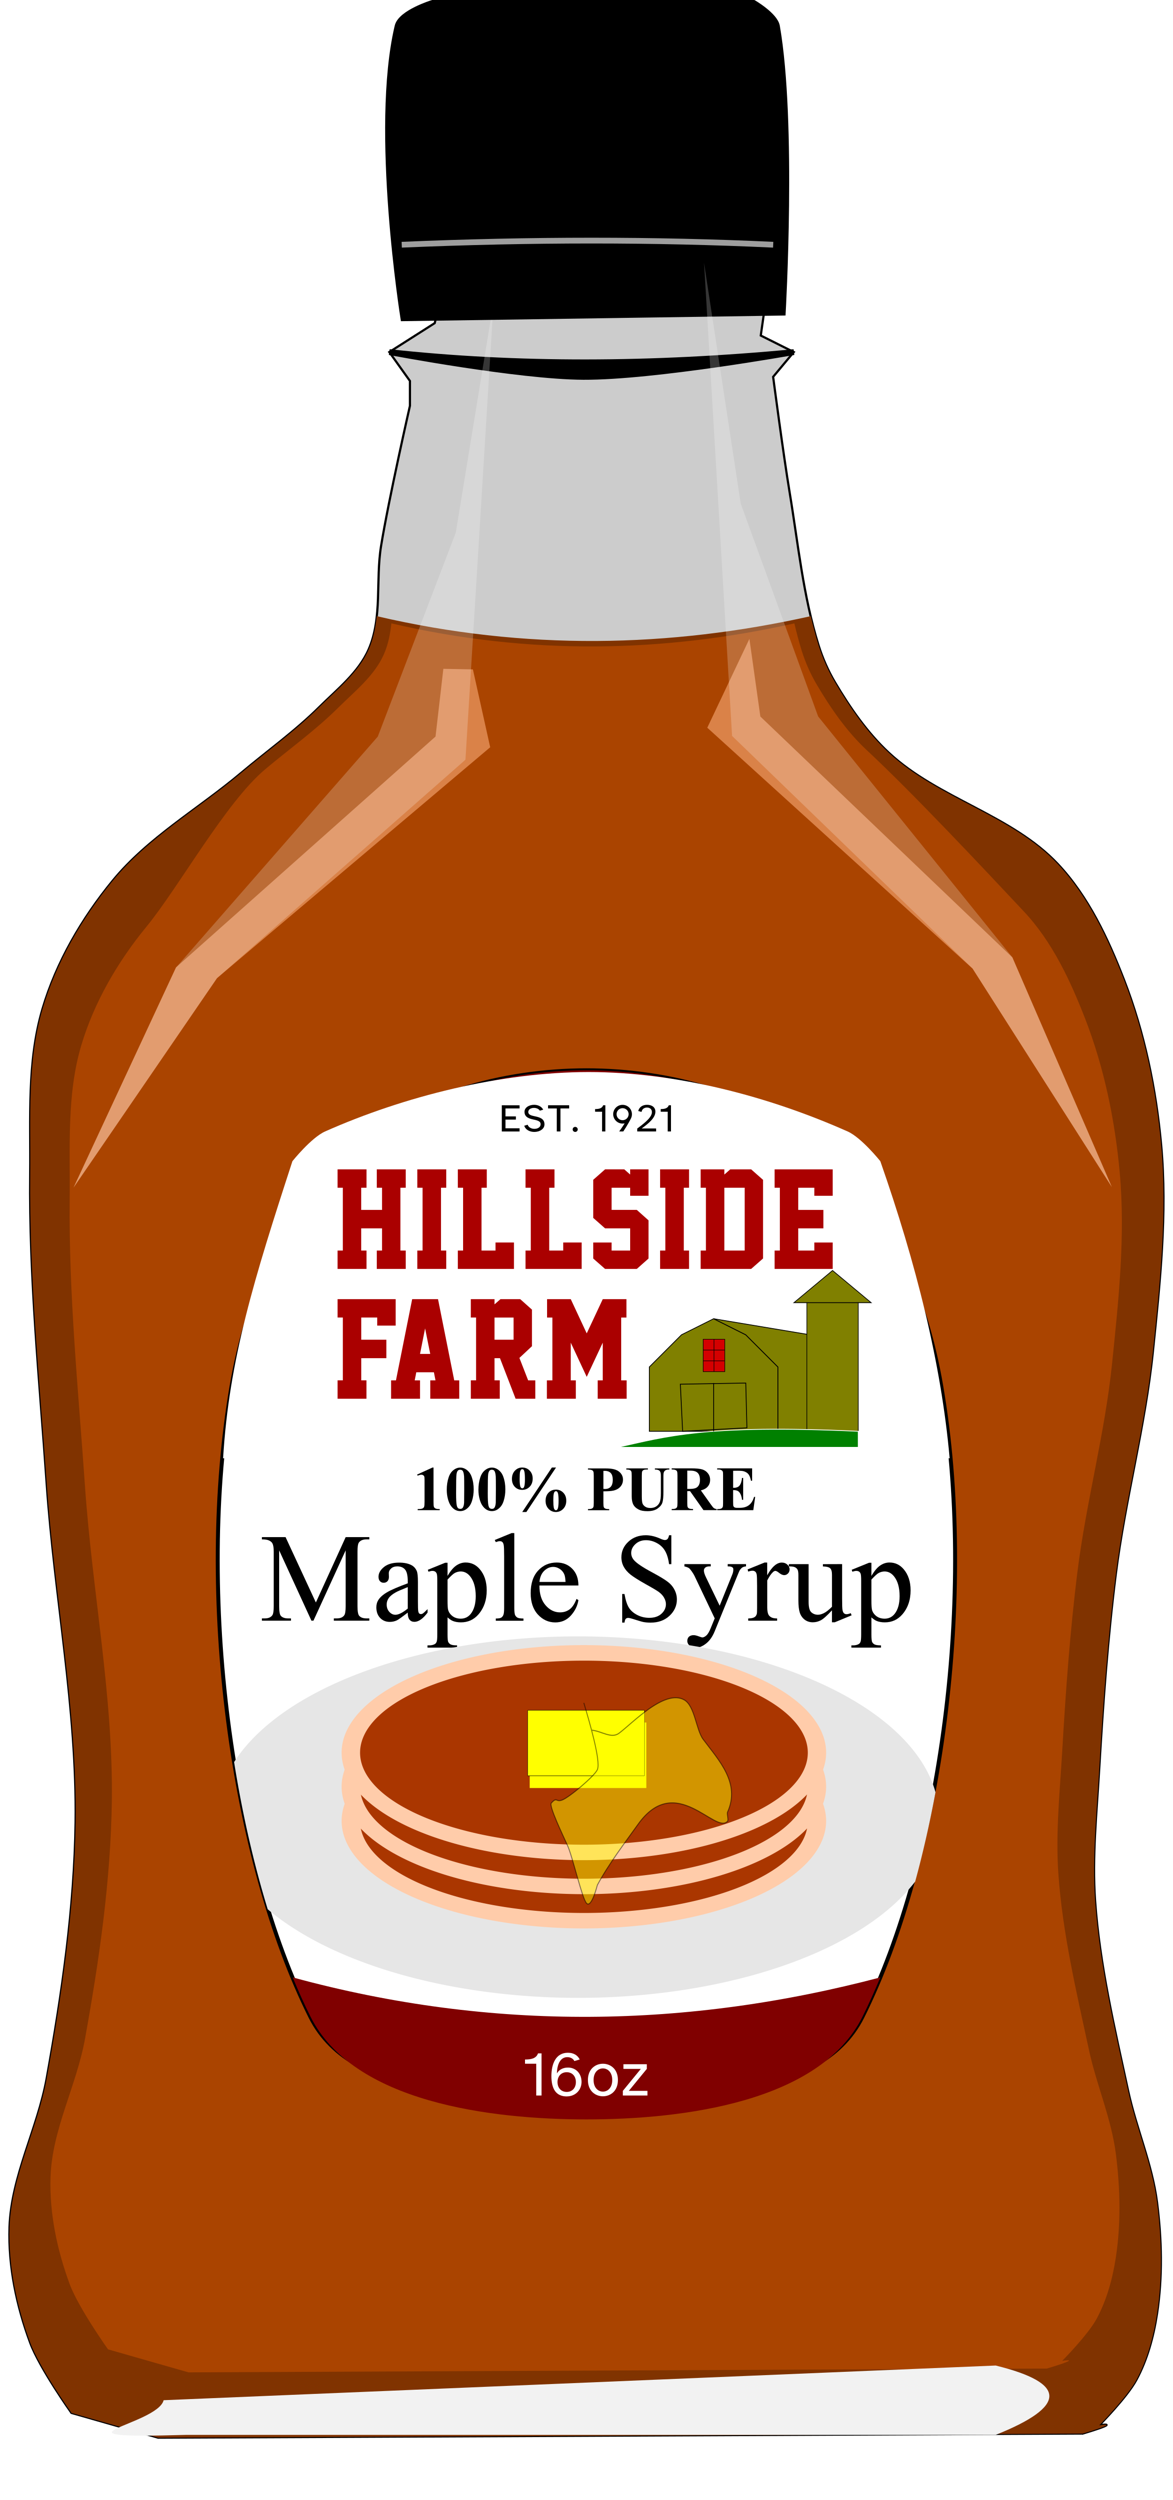<?xml version="1.0" encoding="UTF-8"?>
<svg width="47.321mm" height="100.79mm" version="1.1" viewBox="0 0 47.321 100.79" xmlns="http://www.w3.org/2000/svg">
<defs>
<filter id="d" x="-.047" y="-.029" width="1.095" height="1.058" color-interpolation-filters="sRGB">
<feGaussianBlur stdDeviation="0.968"/>
</filter>
<filter id="c" x="-.088" y="-.033" width="1.177" height="1.066" color-interpolation-filters="sRGB">
<feGaussianBlur stdDeviation="0.605"/>
</filter>
<filter id="a" x="-.066" y="-.025" width="1.133" height="1.049" color-interpolation-filters="sRGB">
<feGaussianBlur stdDeviation="0.454"/>
</filter>
<filter id="b" color-interpolation-filters="sRGB">
<feGaussianBlur in="SourceGraphic" result="result0" stdDeviation="0.5"/>
<feTurbulence baseFrequency="0.2" numOctaves="10" result="result1" seed="300" type="fractalNoise"/>
<feGaussianBlur result="result8" stdDeviation="0.5"/>
<feDisplacementMap in="result0" in2="result8" result="result7" scale="5" xChannelSelector="R"/>
<feComposite in="result7" in2="result1" operator="in" result="result2"/>
<feComposite in="result0" in2="result2" k3="3" operator="arithmetic"/>
<feBlend in2="result2" mode="multiply" result="fbSourceGraphic"/>
<feColorMatrix in="fbSourceGraphic" result="fbSourceGraphicAlpha" values="1 0 0 -1 0 1 0 1 -1 0 1 0 0 -1 0 -1.8 -0.5 0 5.7 -3.5 "/>
<feGaussianBlur in="fbSourceGraphicAlpha" result="result0" stdDeviation="0.5"/>
<feSpecularLighting result="result6" specularExponent="3" surfaceScale="5">
<feDistantLight azimuth="225" elevation="10"/>
</feSpecularLighting>
<feComposite in="result6" in2="fbSourceGraphicAlpha" operator="in" result="result2"/>
<feComposite in="fbSourceGraphic" in2="result2" k2="1" k3="0.7" operator="arithmetic" result="result4"/>
</filter>
<filter id="f" x="-.133" y="-.131" width="1.267" height="1.261" color-interpolation-filters="sRGB">
<feGaussianBlur stdDeviation="2.798"/>
</filter>
<filter id="e" x="-.078" y="-.912" width="1.156" height="2.824" color-interpolation-filters="sRGB">
<feGaussianBlur stdDeviation="1.206"/>
</filter>
</defs>
<g transform="translate(-82.173 -46.276)">
<path d="m125.85 144.39-37.298 0.167-3.497-0.999s-1.285-1.804-1.665-2.831c-0.548-1.481-0.886-3.084-0.833-4.662 0.07-2.058 1.133-3.967 1.499-5.994 0.616-3.408 1.118-6.861 1.166-10.324 0.062-4.567-0.85-9.097-1.166-13.654-0.288-4.159-0.711-8.32-0.666-12.488 0.024-2.226-0.133-4.526 0.5-6.66 0.558-1.881 1.586-3.645 2.831-5.162 1.425-1.736 3.443-2.885 5.162-4.329 1.055-0.887 2.185-1.694 3.164-2.664 0.727-0.721 1.586-1.394 1.998-2.331 0.562-1.28 0.275-2.783 0.5-4.163 0.309-1.902 1.166-5.661 1.166-5.661v-0.999l-0.833-1.166 1.832-1.166 0.167-0.666h13.154l-0.167 1.166 1.332 0.666-0.833 0.999s0.409 3.114 0.666 4.662c0.342 2.062 0.543 4.166 1.166 6.161 0.163 0.522 0.387 1.028 0.666 1.499 0.606 1.022 1.296 2.021 2.165 2.831 1.993 1.858 4.962 2.509 6.827 4.496 1.225 1.305 2.017 2.994 2.664 4.662 0.823 2.121 1.292 4.394 1.499 6.66 0.251 2.766-0.049 5.563-0.333 8.325-0.311 3.023-1.12 5.977-1.499 8.992-0.326 2.598-0.514 5.212-0.666 7.826-0.103 1.774-0.292 3.556-0.167 5.328 0.182 2.585 0.784 5.127 1.332 7.659 0.327 1.513 0.97 2.96 1.166 4.496 0.19 1.487 0.226 3.014 0 4.496-0.14 0.92-0.391 1.845-0.833 2.664-0.374 0.694-1.499 1.832-1.499 1.832s0.999-0.167-0.666 0.333z" fill="#ccc" stroke="#000" stroke-width=".088"/>
<path d="m97.88 60.472c5.12 0.558 10.57 0.541 16.318 0 0 0-5.642 1.013-8.492 0.999-2.63-0.013-7.826-0.999-7.826-0.999z" stroke="#000" stroke-width=".233px"/>
<path d="m97.373 71.117c-0.049 0.464-0.138 0.916-0.326 1.343-0.412 0.937-1.271 1.611-1.998 2.331-0.979 0.971-2.108 1.777-3.164 2.664-1.719 1.445-3.737 2.593-5.162 4.329-1.245 1.517-2.273 3.28-2.831 5.162-0.633 2.135-0.475 4.434-0.499 6.661-0.045 4.168 0.378 8.33 0.666 12.488 0.316 4.557 1.228 9.086 1.166 13.654-0.047 3.463-0.55 6.916-1.166 10.323-0.366 2.027-1.429 3.936-1.499 5.995-0.054 1.578 0.285 3.182 0.833 4.662 0.38 1.027 1.665 2.831 1.665 2.831l3.497 0.999 37.298-0.166c1.665-0.5 0.666-0.333 0.666-0.333s1.124-1.137 1.498-1.831c0.441-0.819 0.692-1.745 0.833-2.664 0.226-1.481 0.19-3.009 0-4.496-0.196-1.536-0.838-2.983-1.166-4.496-0.548-2.533-1.15-5.074-1.332-7.659-0.125-1.773 0.064-3.554 0.167-5.328 0.152-2.614 0.34-5.229 0.666-7.826 0.379-3.015 1.187-5.969 1.498-8.991 0.284-2.763 0.585-5.56 0.333-8.326-0.206-2.266-0.675-4.539-1.499-6.661-0.648-1.669-1.439-3.357-2.664-4.662-1.865-1.987-4.834-2.638-6.827-4.496-0.869-0.81-1.558-1.809-2.164-2.831-0.279-0.47-0.503-0.977-0.666-1.498-0.121-0.388-0.223-0.782-0.316-1.177-5.687 1.269-11.508 1.399-17.508 0z" fill="#803300"/>
<path transform="matrix(.881 0 0 .881 -87.445 -37.024)" d="m210.45 123.08c-0.052 0.489-0.145 0.966-0.343 1.415-0.434 0.987-1.339 1.697-2.105 2.457-1.032 1.023-2.222 1.873-3.334 2.808-1.812 1.523-3.938 5.378-5.439 7.208-1.312 1.599-2.395 3.457-2.983 5.439-0.667 2.249-0.501 4.673-0.526 7.019-0.047 4.393 0.398 8.778 0.702 13.16 0.333 4.802 1.294 9.575 1.228 14.388-0.05 3.649-0.58 7.288-1.228 10.879-0.386 2.136-1.505 4.148-1.579 6.317-0.057 1.663 0.301 3.353 0.878 4.913 0.4 1.082 1.755 2.983 1.755 2.983l3.685 1.053 39.305-0.175c1.755-0.526 0.702-0.351 0.702-0.351s1.185-1.198 1.579-1.93c0.465-0.863 0.73-1.839 0.878-2.808 0.238-1.561 0.2-3.171 0-4.738-0.206-1.618-0.884-3.143-1.228-4.738-0.577-2.669-1.212-5.347-1.404-8.071-0.132-1.868 0.067-3.746 0.176-5.615 0.16-2.754 0.358-5.51 0.702-8.247 0.399-3.177 1.251-6.29 1.579-9.475 0.3-2.911 0.616-5.859 0.351-8.774-0.217-2.388-0.712-4.783-1.579-7.019-0.682-1.758-1.516-3.538-2.807-4.913-1.965-2.094-5.094-5.426-7.195-7.383-0.916-0.853-1.642-1.906-2.281-2.983-0.294-0.495-0.53-1.029-0.702-1.579-0.128-0.409-0.235-0.824-0.333-1.24-5.993 1.337-12.127 1.474-18.45 0z" fill="#a40" filter="url(#d)"/>
<g transform="matrix(1.031 0 0 .81 -119.6 -29.29)" filter="url(#c)">
<path d="m214.21 126.61-1.156-0.028-0.306 3.37-10.156 11.493-4.009 10.958 5.613-10.424 10.691-11.493z" fill="#ffb380" filter="url(#a)" opacity=".748"/>
<path d="m215.02 108.31-1.479 11.489-3.053 10.156-7.894 11.493-4.009 10.958 5.613-10.424 9.721-10.876z" fill="#fff" filter="url(#a)" opacity=".458"/>
</g>
<path d="m98.446 59.108s-1.22-7.629-0.235-11.774c0.131-0.551 1.413-0.942 1.413-0.942h12.951s0.866 0.505 0.942 0.942c0.677 3.875 0.235 11.548 0.235 11.548z" stroke="#000" stroke-width=".233px"/>
<path d="m105.83 89.427c-3.353 0-7.009 0.984-9.542 3.181-2.686 2.33-4.17 6.037-4.771 9.542-1.443 8.425 0 19.084 3.181 25.445 1.726 3.452 7.273 3.181 11.132 3.181 3.859 0 9.406 0.271 11.132-3.181 3.181-6.361 4.624-17.02 3.181-25.445-0.6-3.505-2.084-7.212-4.771-9.542-2.533-2.197-6.189-3.181-9.542-3.181z" fill="#fff" stroke="#000" stroke-width=".159px"/>
<path d="m105.83 89.427c-3.353 0-7.009 0.984-9.542 3.181-1.461 1.267-2.564 2.943-3.365 4.771 8.793 3.6e-5 17.384 3.6e-5 25.814 0-0.801-1.828-1.904-3.504-3.365-4.771-2.533-2.197-6.189-3.181-9.542-3.181z" fill="#800000"/>
<path d="m93.981 126c0.229 0.554 0.469 1.087 0.721 1.59 1.726 3.452 7.273 4.135 11.132 4.135s9.406-0.683 11.132-4.135c0.252-0.503 0.491-1.036 0.721-1.59-7.727 2.036-15.615 2.203-23.705 0z" fill="#800000"/>
<g transform="matrix(.881 0 0 .881 -87.445 -37.024)" stroke-width=".18" aria-label="100% PURE">
<path d="m212.38 161.71v1.564q0 0.176 0.015 0.226 0.015 0.048 0.065 0.079 0.049 0.031 0.158 0.031h0.044v0.052h-1.007v-0.052h0.051q0.123 0 0.175-0.028 0.052-0.028 0.07-0.077 0.018-0.049 0.018-0.23v-0.991q0-0.133-0.013-0.165-0.013-0.034-0.048-0.056-0.034-0.024-0.079-0.024-0.072 0-0.175 0.045l-0.025-0.051 0.704-0.322z"/>
<path d="m214.22 162.71q0 0.286-0.08 0.534-0.048 0.152-0.13 0.25-0.08 0.097-0.183 0.155-0.103 0.056-0.224 0.056-0.138 0-0.25-0.07t-0.197-0.202q-0.062-0.096-0.109-0.255-0.061-0.216-0.061-0.446 0-0.312 0.087-0.573 0.072-0.216 0.219-0.33 0.147-0.116 0.31-0.116 0.166 0 0.31 0.114 0.145 0.113 0.213 0.305 0.095 0.264 0.095 0.577zm-0.434-3e-3q0-0.502-6e-3 -0.585-0.014-0.196-0.068-0.265-0.035-0.045-0.114-0.045-0.061 0-0.096 0.034-0.052 0.049-0.07 0.175-0.018 0.124-0.018 0.87 0 0.406 0.028 0.544 0.021 0.1 0.061 0.134 0.04 0.034 0.104 0.034 0.07 0 0.106-0.045 0.059-0.079 0.068-0.244z"/>
<path d="m215.67 162.71q0 0.286-0.08 0.534-0.048 0.152-0.13 0.25-0.08 0.097-0.183 0.155-0.103 0.056-0.224 0.056-0.138 0-0.25-0.07t-0.197-0.202q-0.062-0.096-0.109-0.255-0.061-0.216-0.061-0.446 0-0.312 0.087-0.573 0.072-0.216 0.219-0.33 0.147-0.116 0.31-0.116 0.166 0 0.31 0.114 0.145 0.113 0.213 0.305 0.095 0.264 0.095 0.577zm-0.434-3e-3q0-0.502-6e-3 -0.585-0.014-0.196-0.068-0.265-0.035-0.045-0.114-0.045-0.061 0-0.096 0.034-0.052 0.049-0.07 0.175-0.018 0.124-0.018 0.87 0 0.406 0.028 0.544 0.021 0.1 0.061 0.134 0.04 0.034 0.104 0.034 0.07 0 0.106-0.045 0.059-0.079 0.068-0.244z"/>
<path d="m217.99 161.71-1.358 2.036h-0.189l1.357-2.036zm-1.544 0q0.2 0 0.337 0.142 0.138 0.141 0.138 0.365 0 0.23-0.138 0.374-0.138 0.142-0.343 0.142-0.202 0-0.336-0.138-0.133-0.138-0.133-0.364 0-0.233 0.137-0.377 0.137-0.145 0.337-0.145zm0 0.075q-0.031 0-0.051 0.018-0.035 0.032-0.054 0.113-0.017 0.079-0.017 0.329 0 0.199 0.024 0.307 0.014 0.062 0.048 0.093 0.021 0.018 0.049 0.018 0.031 0 0.049-0.017 0.032-0.03 0.048-0.096 0.024-0.107 0.024-0.3 0-0.237-0.023-0.343-0.015-0.073-0.051-0.107-0.017-0.015-0.048-0.015zm1.534 0.935q0.204 0 0.341 0.141 0.138 0.14 0.138 0.367 0 0.23-0.14 0.374-0.14 0.144-0.337 0.144-0.196 0-0.334-0.144-0.137-0.144-0.137-0.369 0-0.227 0.134-0.369 0.134-0.142 0.334-0.142zm4e-3 0.073q-0.028 0-0.048 0.017-0.034 0.031-0.052 0.109-0.018 0.076-0.018 0.293 0 0.231 0.021 0.333 0.015 0.072 0.052 0.104 0.018 0.017 0.048 0.017 0.027 0 0.044-0.015 0.035-0.032 0.052-0.106 0.024-0.103 0.024-0.312 0-0.22-0.023-0.322-0.017-0.073-0.051-0.103-0.017-0.015-0.049-0.015z"/>
<path d="m220.16 162.8v0.53q0 0.155 0.018 0.196 0.02 0.04 0.068 0.063 0.049 0.024 0.179 0.024v0.052h-0.972v-0.052q0.133 0 0.179-0.024 0.048-0.025 0.066-0.065 0.02-0.04 0.02-0.195v-1.241q0-0.155-0.02-0.195-0.018-0.041-0.066-0.065-0.048-0.024-0.179-0.024v-0.052h0.833q0.412 0 0.591 0.147 0.179 0.147 0.179 0.367 0 0.186-0.116 0.319t-0.319 0.18q-0.137 0.034-0.463 0.034zm0-0.936v0.826q0.046 3e-3 0.07 3e-3 0.172 0 0.265-0.102 0.093-0.103 0.093-0.317 0-0.213-0.093-0.312-0.093-0.099-0.278-0.099z"/>
<path d="m221.21 161.75h0.987v0.052h-0.049q-0.111 0-0.154 0.024-0.041 0.023-0.059 0.064-0.017 0.041-0.017 0.204v0.936q0 0.257 0.038 0.34 0.04 0.083 0.128 0.138 0.089 0.055 0.224 0.055 0.155 0 0.264-0.069 0.11-0.07 0.164-0.193 0.055-0.123 0.055-0.427v-0.78q0-0.128-0.027-0.183t-0.068-0.076q-0.063-0.032-0.179-0.032v-0.052h0.661v0.052h-0.04q-0.08 0-0.134 0.032-0.054 0.032-0.078 0.097-0.018 0.045-0.018 0.162v0.726q0 0.337-0.045 0.487-0.044 0.149-0.216 0.275-0.172 0.126-0.47 0.126-0.248 0-0.384-0.066-0.185-0.09-0.261-0.231-0.076-0.141-0.076-0.379v-0.936q0-0.165-0.018-0.204-0.018-0.041-0.063-0.065t-0.166-0.023z"/>
<path d="m224 162.79v0.536q0 0.155 0.018 0.196 0.02 0.04 0.068 0.063 0.048 0.024 0.179 0.024v0.052h-0.979v-0.052q0.133 0 0.179-0.024 0.048-0.025 0.066-0.065 0.02-0.04 0.02-0.195v-1.241q0-0.155-0.02-0.195-0.018-0.041-0.066-0.065-0.048-0.024-0.179-0.024v-0.052h0.888q0.347 0 0.508 0.048t0.262 0.178q0.102 0.128 0.102 0.302 0 0.212-0.152 0.35-0.097 0.087-0.272 0.131l0.46 0.647q0.09 0.126 0.128 0.157 0.058 0.044 0.134 0.048v0.052h-0.602l-0.616-0.871zm0-0.938v0.838h0.08q0.196 0 0.293-0.035 0.097-0.037 0.152-0.13 0.056-0.095 0.056-0.245 0-0.219-0.103-0.323-0.102-0.104-0.329-0.104z"/>
<path d="m226.1 161.86v0.778h0.038q0.182 0 0.264-0.114 0.082-0.114 0.104-0.337h0.054v1.001h-0.054q-0.017-0.164-0.072-0.268-0.054-0.104-0.126-0.14-0.072-0.037-0.209-0.037v0.539q0 0.158 0.013 0.193 0.014 0.035 0.051 0.058 0.037 0.023 0.118 0.023h0.114q0.268 0 0.429-0.124 0.162-0.124 0.233-0.378h0.052l-0.086 0.608h-1.653v-0.052h0.064q0.083 0 0.134-0.03 0.037-0.02 0.056-0.068 0.015-0.034 0.015-0.178v-1.258q0-0.13-7e-3 -0.159-0.014-0.049-0.052-0.076-0.054-0.04-0.147-0.04h-0.064v-0.052h1.601v0.565h-0.054q-0.041-0.207-0.116-0.298-0.073-0.09-0.209-0.133-0.079-0.025-0.296-0.025z"/>
</g>
<g transform="matrix(.881 0 0 .881 -87.445 -37.024)" stroke-width=".18" aria-label="Maple Syrup">
<path d="m206.79 168.72-1.478-3.218v2.555q0 0.353 0.076 0.44 0.104 0.118 0.33 0.118h0.135v0.104h-1.331v-0.104h0.135q0.243 0 0.344-0.147 0.062-0.09 0.062-0.412v-2.499q0-0.254-0.056-0.367-0.04-0.082-0.147-0.135-0.104-0.056-0.338-0.056v-0.104h1.083l1.388 2.992 1.365-2.992h1.083v0.104h-0.133q-0.245 0-0.347 0.147-0.062 0.09-0.062 0.412v2.499q0 0.353 0.079 0.44 0.104 0.118 0.33 0.118h0.133v0.104h-1.625v-0.104h0.135q0.245 0 0.344-0.147 0.062-0.09 0.062-0.412v-2.555l-1.475 3.218z"/>
<path d="m211.2 168.35q-0.398 0.307-0.499 0.355-0.152 0.07-0.324 0.07-0.268 0-0.443-0.183-0.172-0.183-0.172-0.482 0-0.189 0.085-0.327 0.116-0.192 0.4-0.361 0.288-0.169 0.953-0.412v-0.102q0-0.386-0.124-0.53-0.121-0.144-0.355-0.144-0.178 0-0.282 0.096-0.107 0.096-0.107 0.22l6e-3 0.164q0 0.13-0.068 0.2-0.065 0.07-0.172 0.07-0.104 0-0.172-0.073-0.065-0.073-0.065-0.2 0-0.243 0.248-0.446 0.248-0.203 0.697-0.203 0.344 0 0.564 0.116 0.166 0.087 0.245 0.274 0.051 0.121 0.051 0.496v0.877q0 0.369 0.014 0.454 0.014 0.082 0.045 0.11 0.034 0.028 0.076 0.028 0.045 0 0.079-0.02 0.059-0.037 0.228-0.206v0.158q-0.316 0.423-0.604 0.423-0.138 0-0.22-0.096-0.082-0.096-0.085-0.327zm0-0.183v-0.984q-0.426 0.169-0.55 0.24-0.223 0.124-0.319 0.259-0.096 0.135-0.096 0.296 0 0.203 0.121 0.338 0.121 0.133 0.279 0.133 0.214 0 0.564-0.282z"/>
<path d="m212.12 166.39 0.795-0.322h0.107v0.604q0.2-0.341 0.4-0.477 0.203-0.138 0.426-0.138 0.389 0 0.649 0.305 0.319 0.372 0.319 0.97 0 0.668-0.384 1.106-0.316 0.358-0.795 0.358-0.209 0-0.361-0.059-0.113-0.042-0.254-0.169v0.787q0 0.265 0.031 0.336 0.034 0.073 0.113 0.116 0.082 0.042 0.293 0.042v0.104h-1.354v-0.104h0.07q0.155 3e-3 0.265-0.059 0.054-0.031 0.082-0.102 0.031-0.068 0.031-0.35v-2.442q0-0.251-0.023-0.319-0.023-0.068-0.073-0.102-0.048-0.034-0.133-0.034-0.068 0-0.172 0.04zm0.902 0.448v0.965q0 0.313 0.025 0.412 0.04 0.164 0.192 0.288 0.155 0.124 0.389 0.124 0.282 0 0.457-0.22 0.228-0.288 0.228-0.809 0-0.592-0.259-0.911-0.18-0.22-0.429-0.22-0.135 0-0.268 0.068-0.102 0.051-0.336 0.305z"/>
<path d="m216.08 164.71v3.427q0 0.243 0.034 0.322 0.037 0.079 0.11 0.121 0.073 0.04 0.274 0.04v0.102h-1.266v-0.102q0.178 0 0.243-0.037 0.065-0.037 0.102-0.121 0.037-0.085 0.037-0.324v-2.346q0-0.437-0.02-0.536-0.02-0.102-0.065-0.138-0.042-0.037-0.11-0.037-0.073 0-0.186 0.045l-0.048-0.099 0.77-0.316z"/>
<path d="m217.23 167.11q-3e-3 0.575 0.279 0.902 0.282 0.327 0.663 0.327 0.254 0 0.44-0.138 0.189-0.141 0.316-0.479l0.087 0.056q-0.059 0.386-0.344 0.705-0.285 0.316-0.714 0.316-0.465 0-0.798-0.361-0.33-0.364-0.33-0.976 0-0.663 0.338-1.032 0.341-0.372 0.855-0.372 0.434 0 0.714 0.288 0.279 0.285 0.279 0.764zm0-0.164h1.196q-0.014-0.248-0.059-0.35-0.07-0.158-0.212-0.248-0.138-0.09-0.29-0.09-0.234 0-0.42 0.183-0.183 0.18-0.214 0.505z"/>
<path d="m223.27 164.81v1.323h-0.104q-0.051-0.381-0.183-0.606-0.13-0.226-0.372-0.358-0.243-0.133-0.502-0.133-0.293 0-0.485 0.18-0.192 0.178-0.192 0.406 0 0.175 0.121 0.319 0.175 0.212 0.832 0.564 0.536 0.288 0.73 0.443 0.197 0.152 0.302 0.361 0.107 0.209 0.107 0.437 0 0.434-0.338 0.75-0.336 0.313-0.866 0.313-0.166 0-0.313-0.025-0.087-0.014-0.364-0.102-0.274-0.09-0.347-0.09-0.07 0-0.113 0.042-0.04 0.042-0.059 0.175h-0.104v-1.311h0.104q0.073 0.412 0.197 0.618 0.124 0.203 0.378 0.338 0.257 0.135 0.561 0.135 0.353 0 0.556-0.186 0.206-0.186 0.206-0.44 0-0.141-0.079-0.285-0.076-0.144-0.24-0.268-0.11-0.085-0.601-0.358-0.491-0.276-0.699-0.44-0.206-0.164-0.313-0.361t-0.107-0.434q0-0.412 0.316-0.708 0.316-0.299 0.804-0.299 0.305 0 0.646 0.149 0.158 0.07 0.223 0.07 0.073 0 0.118-0.042 0.048-0.045 0.076-0.178z"/>
<path d="m223.87 166.13h1.204v0.104h-0.059q-0.127 0-0.192 0.056-0.062 0.054-0.062 0.135 0 0.11 0.093 0.305l0.629 1.303 0.578-1.427q0.048-0.116 0.048-0.228 0-0.051-0.02-0.076-0.023-0.031-0.07-0.048-0.048-0.02-0.169-0.02v-0.104h0.84v0.104q-0.104 0.011-0.161 0.045-0.056 0.034-0.124 0.127-0.025 0.04-0.096 0.217l-1.052 2.578q-0.152 0.375-0.4 0.567-0.245 0.192-0.474 0.192-0.166 0-0.274-0.096t-0.107-0.22q0-0.118 0.076-0.192 0.079-0.07 0.214-0.07 0.093 0 0.254 0.062 0.113 0.042 0.141 0.042 0.085 0 0.183-0.087 0.102-0.087 0.203-0.338l0.183-0.448-0.928-1.949q-0.042-0.087-0.135-0.217-0.07-0.099-0.116-0.133-0.065-0.045-0.209-0.079z"/>
<path d="m227.66 166.06v0.581q0.324-0.581 0.666-0.581 0.155 0 0.257 0.096 0.102 0.093 0.102 0.217 0 0.11-0.073 0.186-0.073 0.076-0.175 0.076-0.099 0-0.223-0.096-0.121-0.099-0.18-0.099-0.051 0-0.11 0.056-0.127 0.116-0.262 0.381v1.238q0 0.214 0.054 0.324 0.037 0.076 0.13 0.127 0.093 0.051 0.268 0.051v0.102h-1.323v-0.102q0.197 0 0.293-0.062 0.07-0.045 0.099-0.144 0.014-0.048 0.014-0.274v-1.001q0-0.451-0.02-0.536-0.017-0.087-0.068-0.127-0.048-0.04-0.121-0.04-0.087 0-0.197 0.042l-0.028-0.102 0.781-0.316z"/>
<path d="m231.09 166.13v1.565q0 0.448 0.02 0.55 0.023 0.099 0.068 0.138 0.048 0.04 0.11 0.04 0.087 0 0.197-0.048l0.04 0.099-0.773 0.319h-0.127v-0.547q-0.333 0.361-0.508 0.454-0.175 0.093-0.369 0.093-0.217 0-0.378-0.124-0.158-0.127-0.22-0.324-0.062-0.197-0.062-0.558v-1.153q0-0.183-0.04-0.254-0.04-0.07-0.118-0.107-0.076-0.04-0.279-0.037v-0.104h0.905v1.729q0 0.361 0.124 0.474 0.127 0.113 0.305 0.113 0.121 0 0.274-0.076 0.155-0.076 0.367-0.29v-1.464q0-0.22-0.082-0.296-0.079-0.079-0.333-0.085v-0.104z"/>
<path d="m231.53 166.39 0.795-0.322h0.107v0.604q0.2-0.341 0.4-0.477 0.203-0.138 0.426-0.138 0.389 0 0.649 0.305 0.319 0.372 0.319 0.97 0 0.668-0.384 1.106-0.316 0.358-0.795 0.358-0.209 0-0.361-0.059-0.113-0.042-0.254-0.169v0.787q0 0.265 0.031 0.336 0.034 0.073 0.113 0.116 0.082 0.042 0.293 0.042v0.104h-1.354v-0.104h0.07q0.155 3e-3 0.265-0.059 0.054-0.031 0.082-0.102 0.031-0.068 0.031-0.35v-2.442q0-0.251-0.023-0.319-0.023-0.068-0.073-0.102-0.048-0.034-0.133-0.034-0.068 0-0.172 0.04zm0.902 0.448v0.965q0 0.313 0.025 0.412 0.04 0.164 0.192 0.288 0.155 0.124 0.389 0.124 0.282 0 0.457-0.22 0.228-0.288 0.228-0.809 0-0.592-0.259-0.911-0.18-0.22-0.429-0.22-0.135 0-0.268 0.068-0.102 0.051-0.336 0.305z"/>
</g>
<g transform="matrix(.881 0 0 .881 -87.445 -37.024)" fill="#fff" stroke-width=".18" aria-label="16oz">
<path d="m216.57 188.8v0.194h0.514v1.456h0.243v-1.929h-0.162c-0.084 0.237-0.318 0.28-0.595 0.28z"/>
<path d="m218.48 190.49c0.413 0 0.679-0.306 0.679-0.664 0-0.387-0.263-0.656-0.621-0.656-0.257 0-0.422 0.118-0.508 0.269 0.011-0.448 0.173-0.745 0.474-0.745 0.153 0 0.269 0.066 0.326 0.179l0.245-0.072c-0.084-0.173-0.257-0.309-0.543-0.309-0.56 0-0.754 0.523-0.754 1.069 0 0.595 0.219 0.93 0.702 0.93zm-0.422-0.656c0-0.266 0.165-0.451 0.422-0.451 0.254 0 0.419 0.185 0.419 0.451 0 0.266-0.165 0.451-0.419 0.451-0.257 0-0.422-0.185-0.422-0.451z"/>
<path d="m219.45 189.74c0 0.517 0.358 0.745 0.687 0.745 0.332 0 0.687-0.228 0.687-0.745s-0.355-0.745-0.687-0.745c-0.329 0-0.687 0.228-0.687 0.745zm0.26 0c0-0.37 0.222-0.531 0.427-0.531 0.208 0 0.427 0.162 0.427 0.531s-0.219 0.531-0.427 0.531c-0.205 0-0.427-0.162-0.427-0.531z"/>
<path d="m221.05 190.45h1.126v-0.214h-0.852l0.823-1.005v-0.214h-1.071v0.214h0.797l-0.823 1.005z"/>
</g>
<path transform="matrix(.265 0 0 .265 82.173 46.276)" d="m88 248.96a55 27.5 0 0 0-52.363 19.125c1.257 7.864 2.983 15.429 5.115 22.391a55 27.5 0 0 0 47.248 13.484 55 27.5 0 0 0 51.324-17.703c1.19-4.35 2.222-8.899 3.092-13.578a55 27.5 0 0 0-54.416-23.719z" fill="#e6e6e6"/>
<g transform="matrix(.269 0 0 .301 28.533 110.2)">
<g transform="matrix(.54 0 0 .433 231.04 2.108)">
<path d="m170.85 67.946a67.28 33.262 0 0 1-67.28 33.262 67.28 33.262 0 0 1-67.28-33.262 67.28 33.262 0 0 1 67.28-33.262 67.28 33.262 0 0 1 67.28 33.262z" fill="#fca"/>
<path transform="matrix(1.07 0 0 .991 -7.225 .624)" d="m161.67 67.946a58.105 28.726 0 0 1-58.105 28.726 58.105 28.726 0 0 1-58.105-28.726 58.105 28.726 0 0 1 58.105-28.726 58.105 28.726 0 0 1 58.105 28.726z" fill="#a40" filter="url(#b)"/>
</g>
<g transform="matrix(.54 0 0 .433 231.04 -2.479)">
<path d="m170.85 67.946a67.28 33.262 0 0 1-67.28 33.262 67.28 33.262 0 0 1-67.28-33.262 67.28 33.262 0 0 1 67.28-33.262 67.28 33.262 0 0 1 67.28 33.262z" fill="#fca"/>
<path transform="matrix(1.07 0 0 .991 -7.225 .624)" d="m161.67 67.946a58.105 28.726 0 0 1-58.105 28.726 58.105 28.726 0 0 1-58.105-28.726 58.105 28.726 0 0 1 58.105-28.726 58.105 28.726 0 0 1 58.105 28.726z" fill="#a40" filter="url(#b)"/>
</g>
<g transform="matrix(.54 0 0 .433 231.04 -7.036)">
<path d="m170.85 67.946a67.28 33.262 0 0 1-67.28 33.262 67.28 33.262 0 0 1-67.28-33.262 67.28 33.262 0 0 1 67.28-33.262 67.28 33.262 0 0 1 67.28 33.262z" fill="#fca"/>
<path transform="matrix(1.07 0 0 .991 -7.225 .624)" d="m161.67 67.946a58.105 28.726 0 0 1-58.105 28.726 58.105 28.726 0 0 1-58.105-28.726 58.105 28.726 0 0 1 58.105-28.726 58.105 28.726 0 0 1 58.105 28.726z" fill="#a40" filter="url(#b)"/>
</g>
<path d="m278.84 18.348h17.495v8.777h-17.495z" fill="#ff0"/>
<path d="m278.55 16.71h17.495v8.777h-17.495z" fill="#ff0" stroke="#000" stroke-linecap="round" stroke-linejoin="bevel" stroke-width=".054"/>
<path transform="matrix(.538 0 0 .538 228.8 -26.532)" d="m110.37 85.333c2.718 0.252 5.413 2.187 7.559 0.756 3.727-2.485 12.696-11.039 18.143-8.316 2.993 1.496 3.318 7.459 5.292 9.827 4.413 5.295 10.447 10.856 6.804 18.143-0.228 0.456 0.349 1.918 0 2.268-3.4 3.4-14.409-12.416-24.946 0.756-3.818 4.773-8.286 10.03-11.339 15.119-0.031 0.052-1.652 5.908-3.024 4.536-1.283-1.283-3.814-11.408-5.292-14.363-1.286-2.571-5.25-9.869-4.536-10.583 1.651-1.651 1.227-0.157 3.024-0.756 1.999-0.666 9.02-5.945 9.827-7.559 1.049-2.097-2.352-12.346-3.78-16.631" fill="#ff0" filter="url(#f)" opacity=".691" stroke="#000" stroke-width=".265px"/>
</g>
<g transform="matrix(-1.001 0 0 .845 325.81 -34.651)" filter="url(#c)">
<path d="m213.19 126.25 0.018-0.14-0.458 3.849-10.156 11.493-4.009 10.958 5.613-10.424 10.691-11.493z" fill="#ffb380" filter="url(#a)" opacity=".748"/>
<path d="m215.02 108.31-1.479 11.489-3.12 10.156-7.828 11.493-4.009 10.958 5.613-10.424 9.693-11.098z" fill="#fff" filter="url(#a)" opacity=".458"/>
</g>
<path transform="matrix(.881 0 0 .881 -87.445 -37.024)" d="m201.08 205.98c-6.868 0.196-1.338-0.444-1.058-1.587l38.1-1.587c3.276 0.806 3.276 1.865 0 3.175z" fill="#f2f2f2" filter="url(#e)"/>
<g transform="matrix(.249 0 0 .249 84.747 98.316)">
<path d="m42.333-25.792c-2.241 0.996-5.292 4.811-5.292 4.811-6.175 18.952-10.274 32.071-11.232 48.106h117.71c-1.358-15.424-5.476-31.668-11.232-48.106 0 0-3.051-3.814-5.292-4.811-12.775-5.68-27.734-9.621-41.955-9.621s-29.936 3.941-42.711 9.621z" fill="#fff"/>
<g fill="#a00" stroke-width=".438" aria-label="HILLSIDE FARM">
<path d="m50.708-3.535v-2.976h0.852v-3.592h-3.377v3.592h0.862v2.976h-4.69v-2.976h0.852v-10.171h-0.852v-2.976h4.69v2.976h-0.862v3.592h3.377v-3.592h-0.852v-2.976h4.69v2.976h-0.862v10.171h0.862v2.976z"/>
<path d="m57.273-3.535v-2.976h0.852v-10.171h-0.852v-2.976h4.69v2.976h-0.852v10.171h0.852v2.976z"/>
<path d="m63.839-3.535v-2.976h0.852v-10.171h-0.852v-2.976h4.69v2.976h-0.852v10.171h2.268v-1.304h2.987v4.28z"/>
<path d="m74.807-3.535v-2.976h0.852v-10.171h-0.852v-2.976h4.69v2.976h-0.852v10.171h2.268v-1.304h2.987v4.28z"/>
<path d="m94.735-5.218-1.899 1.683h-5.142l-1.919-1.683v-2.597h2.976v1.304h3.007v-3.592h-4.064l-1.919-1.694v-6.168l1.919-1.694h3.11l0.955 0.842v-0.842h2.976v4.28h-2.976v-1.304h-3.007v3.592h4.085l1.899 1.694z"/>
<path d="m96.61-3.535v-2.976h0.852v-10.171h-0.852v-2.976h4.69v2.976h-0.852v10.171h0.852v2.976z"/>
<path d="m111.36-19.659 1.929 1.704v12.727l-1.929 1.694h-8.18v-2.976h0.852v-10.171h-0.852v-2.976h3.839v0.842l0.955-0.842zm-1.047 13.148v-10.171h-3.295v10.171z"/>
<path d="m115.16-3.535v-2.976h0.852v-10.171h-0.852v-2.976h9.412v4.28h-2.976v-1.304h-2.607v3.592h4.075v2.987h-4.075v3.592h2.607v-1.304h2.976v4.28z"/>
<path d="m50.78 4.337h-2.586v3.592h4.064v2.987h-4.064v3.592h0.842v2.976h-4.68v-2.976h0.852v-10.171h-0.852v-2.976h9.412v4.28h-2.987z"/>
<path d="m59.377 17.485v-2.976h0.842l-0.257-1.304h-2.853l-0.257 1.304h0.862v2.976h-4.69v-2.976h0.79l2.627-13.148h4.188l2.627 13.148h0.811v2.976zm-1.663-7.256h1.652l-0.831-4.136z"/>
<path d="m76.391 17.485h-3.192l-2.535-6.569h-0.883v3.592h0.852v2.976h-4.69v-2.976h0.852v-10.171h-0.852v-2.976h3.839v0.842l0.965-0.842h3.202l1.899 1.694v5.922l-2.032 1.899 1.416 3.633h1.16zm-6.61-9.555h3.089v-3.592h-3.089z"/>
<path d="m86.497 17.485v-2.976h0.821v-6.107l-2.597 5.542-2.586-5.542v6.107h0.821v2.976h-4.69v-2.976h0.893v-10.171h-0.862v-2.976h3.839l2.586 5.542 2.597-5.542h3.839v2.976h-0.852v10.171h0.883v2.976z"/>
</g>
<g stroke-width=".265" aria-label="EST. 1921">
<path d="m70.963-30.033v4.242h2.877v-0.514h-2.28v-1.41h1.683v-0.514h-1.683v-1.289h2.28v-0.514z"/>
<path d="m74.6-26.719c0.222 0.686 0.927 1.003 1.626 1.003 0.832 0 1.651-0.445 1.651-1.232 0-0.921-0.794-1.137-1.53-1.295-0.578-0.121-1.092-0.229-1.092-0.705 0-0.445 0.451-0.66 0.914-0.66 0.387 0 0.787 0.152 0.953 0.451l0.546-0.159c-0.267-0.546-0.876-0.794-1.473-0.794-0.781 0-1.556 0.419-1.556 1.137 0 0.933 0.87 1.124 1.524 1.264 0.806 0.165 1.086 0.356 1.086 0.737 0 0.508-0.489 0.756-0.997 0.756-0.464 0-0.953-0.21-1.099-0.667z"/>
<path d="m78.459-29.519h1.41v3.727h0.597v-3.727h1.41v-0.514h-3.416z"/>
<path d="m82.444-26.122c0 0.222 0.184 0.406 0.406 0.406 0.229 0 0.413-0.184 0.413-0.406 0-0.229-0.184-0.413-0.413-0.413-0.222 0-0.406 0.184-0.406 0.413z"/>
<path d="m86.079-29.418v0.425h1.13v3.2h0.533v-4.242h-0.356c-0.184 0.521-0.699 0.616-1.308 0.616z"/>
<path d="m90.528-27.068c0.121 0 0.229-0.013 0.337-0.038-0.349 0.578-0.883 1.314-0.883 1.314h0.66c0.648-0.953 1.206-2 1.289-2.21 0.076-0.191 0.114-0.387 0.114-0.578 0-0.857-0.673-1.524-1.518-1.524s-1.518 0.679-1.518 1.511c0 0.845 0.686 1.524 1.518 1.524zm0-2.496c0.546 0 0.984 0.438 0.984 0.972 0 0.54-0.438 0.978-0.984 0.978-0.54 0-0.972-0.438-0.972-0.978 0-0.533 0.432-0.972 0.972-0.972z"/>
<path d="m95.961-25.792v-0.489h-2.337c1.187-0.857 2.223-1.734 2.223-2.718 0-0.711-0.565-1.111-1.346-1.111-0.749 0-1.283 0.387-1.435 1.003l0.533 0.152c0.102-0.514 0.489-0.711 0.889-0.711 0.502 0 0.794 0.298 0.794 0.737 0 0.749-0.876 1.556-2.375 2.661v0.476z"/>
<path d="m96.708-29.418v0.425h1.13v3.2h0.533v-4.242h-0.356c-0.184 0.521-0.699 0.616-1.308 0.616z"/>
</g>
<g transform="matrix(.492 0 0 .492 126.11 25.03)" stroke-width=".265px">
<path d="m-63.5-4.625v-21.167l10.583-10.583 10.583-5.292 10.583 5.292 10.583 10.583v21.167z" fill="#808000" stroke="#000"/>
<path d="m-42.333-41.667 31.75 5.292v31.75h-10.583v-21.167l-10.583-10.583z" fill="#808000" stroke="#000"/>
<g transform="matrix(.8 0 0 1 -3.175 0)" stroke="#000">
<path d="m-10.583-36.375v-10.583h-5.292l15.875-10.583 15.875 10.583h-5.292v42.333h-21.167z" fill="#808000"/>
<path d="m-10.583-46.958h21.167" fill="none"/>
</g>
<path d="m5.292-4.625c-51.009-2.328-63.398 1.781-79.375 5.292h79.375z" fill="#008000" stroke="#fff"/>
<g transform="matrix(.672 0 0 .672 -13.768 -102.93)" fill="#d40000" stroke="#000">
<path d="m-47.625 101.21h10.583v15.875h-10.583z"/>
<path d="m-42.333 101.21v15.875"/>
<path d="m-47.625 106.5h10.583"/>
<path d="m-47.625 111.79h10.583"/>
</g>
<path d="m-53.295-20.122 21.545-0.378 0.378 14.741-21.167 1.134z" fill="none" stroke="#000"/>
<path d="m-42.333-20.5v15.875" fill="none" stroke="#000"/>
</g>
</g>
<path d="m98.379 56.143c5.217-0.222 10.213-0.222 14.986 0" fill="none" opacity=".62" stroke="#fff" stroke-width=".233px"/>
</g>
</svg>
